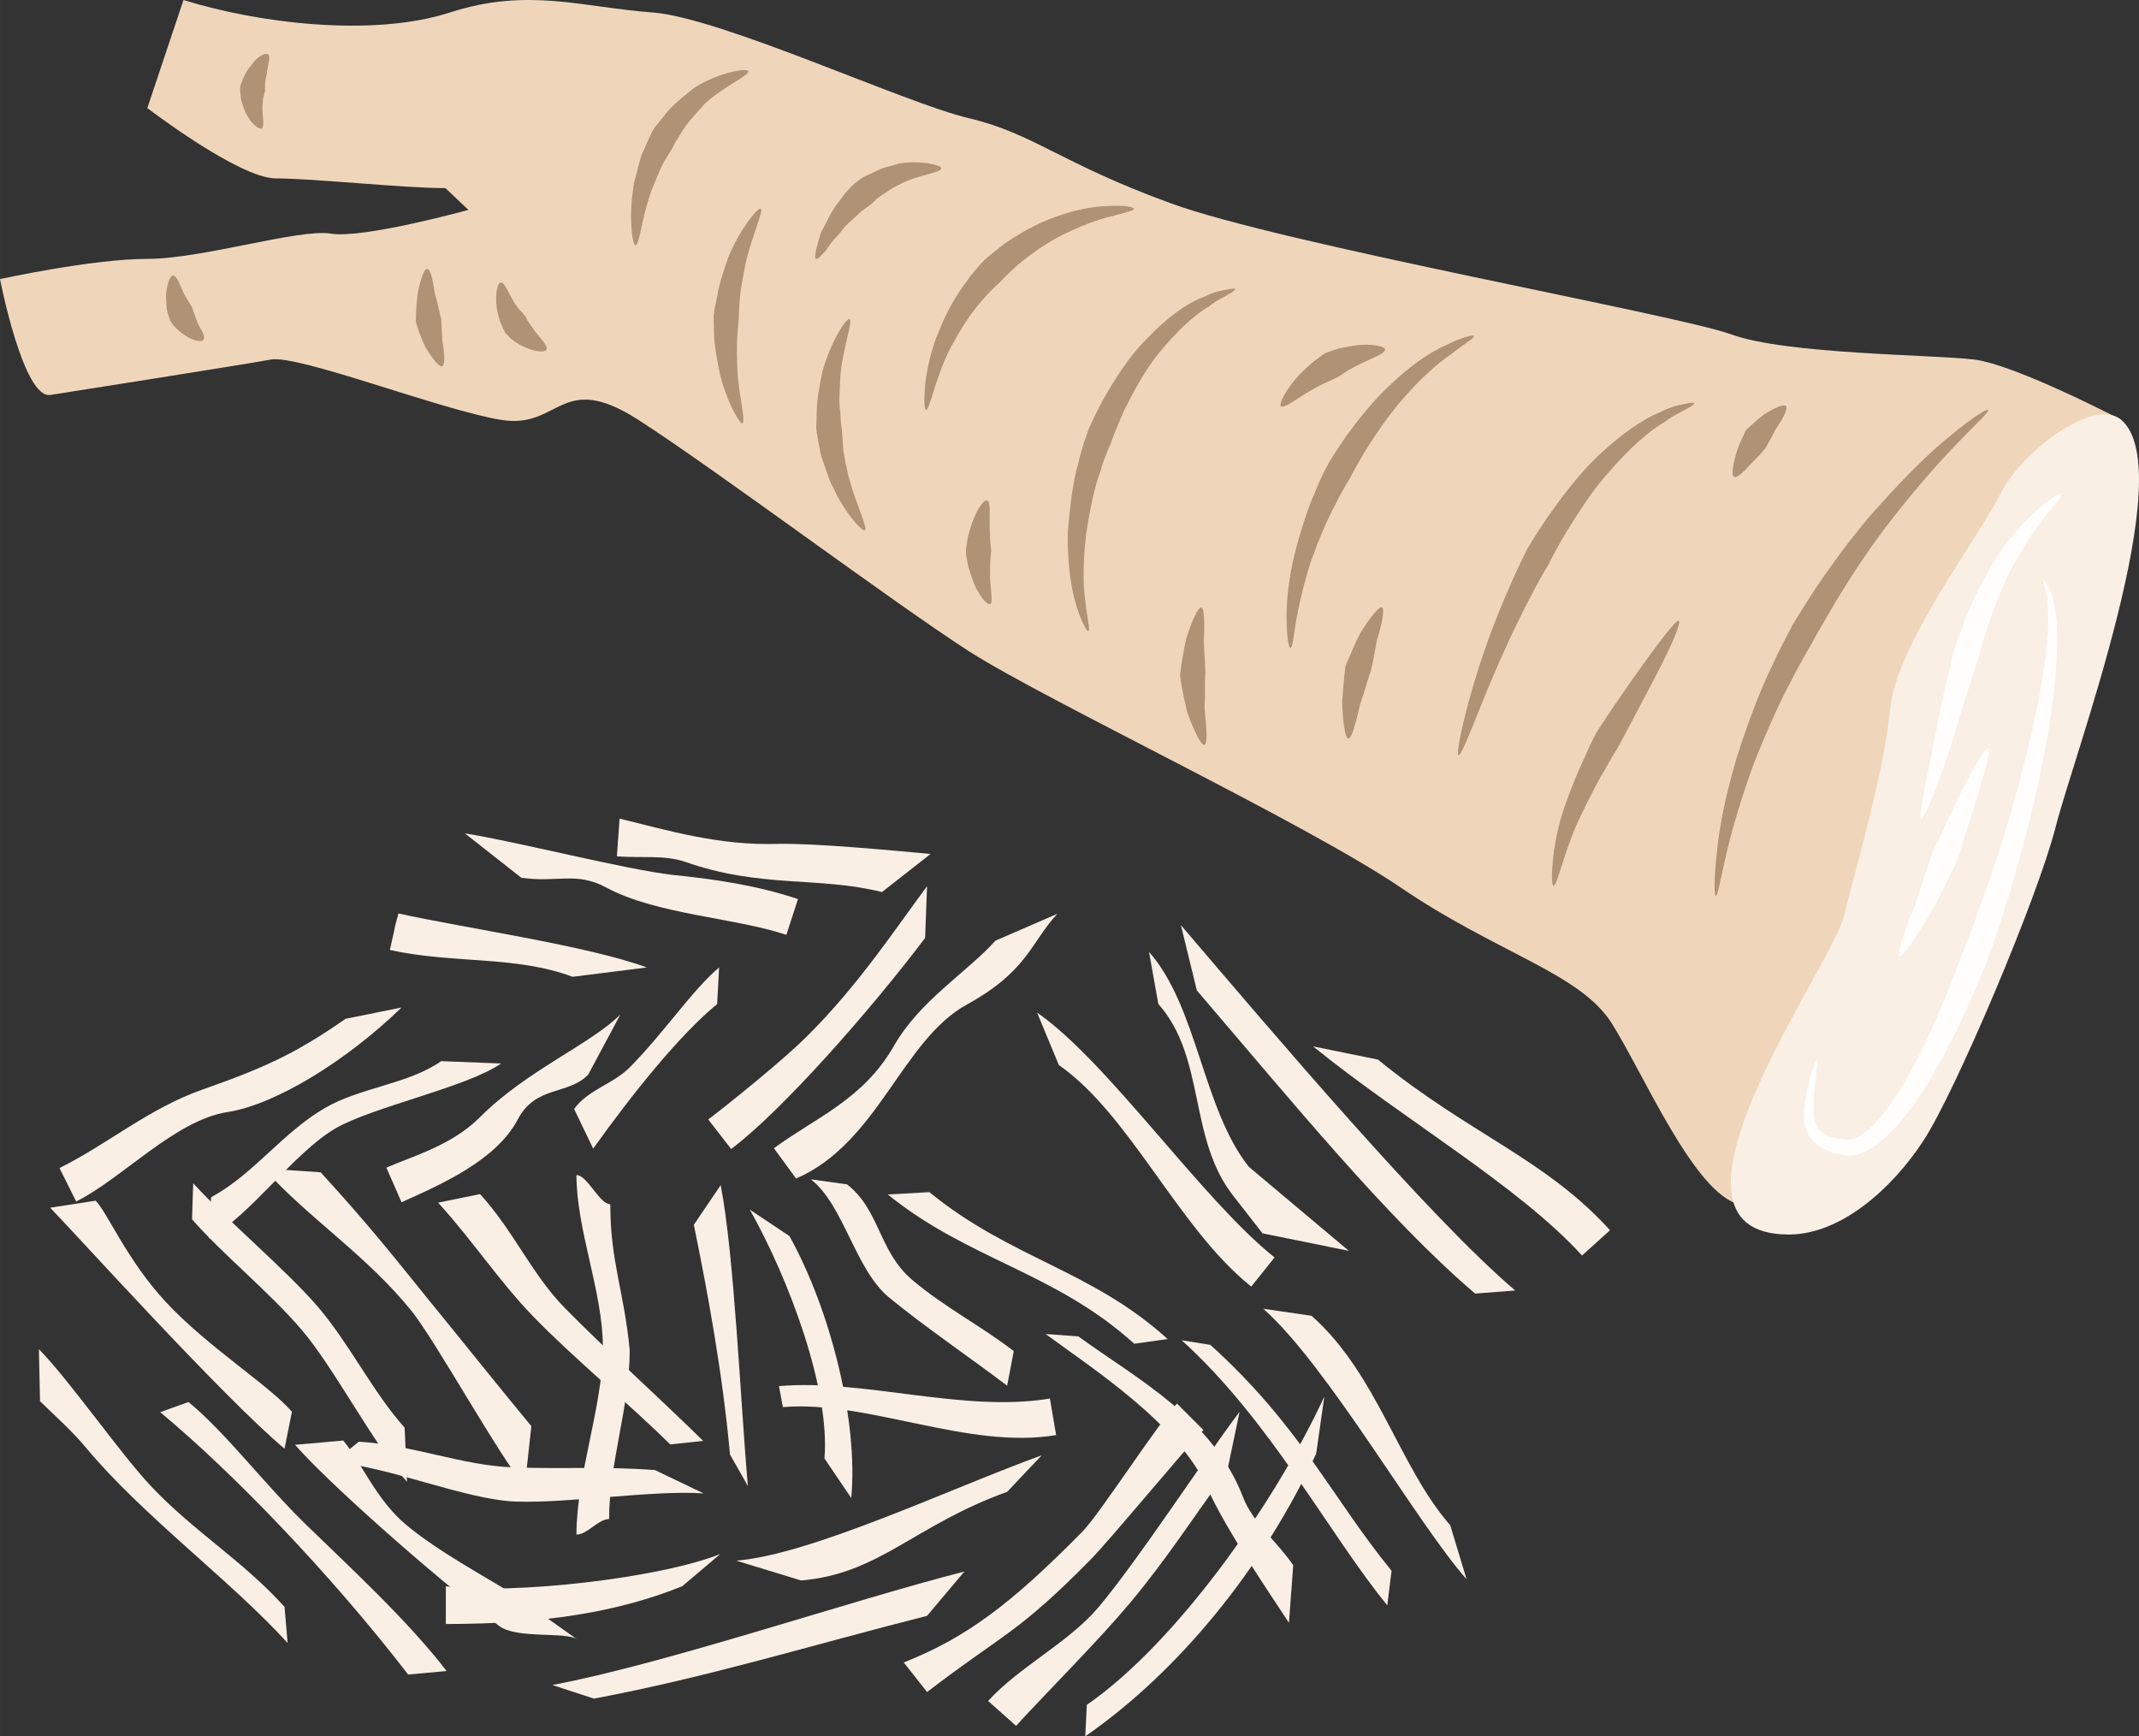 <?xml version="1.0" encoding="UTF-8" standalone="no"?>
<!-- Creator: CorelDRAW Home & Student X7 -->

<svg
   xmlns:dc="http://purl.org/dc/elements/1.1/"
   xmlns:cc="http://creativecommons.org/ns#"
   xmlns:rdf="http://www.w3.org/1999/02/22-rdf-syntax-ns#"
   xmlns:svg="http://www.w3.org/2000/svg"
   xmlns="http://www.w3.org/2000/svg"
   xmlns:sodipodi="http://sodipodi.sourceforge.net/DTD/sodipodi-0.dtd"
   xmlns:inkscape="http://www.inkscape.org/namespaces/inkscape"
   xml:space="preserve"
   width="55.029mm"
   height="44.67mm"
   version="1.1"
   style="clip-rule:evenodd;fill-rule:evenodd;image-rendering:optimizeQuality;shape-rendering:geometricPrecision;text-rendering:geometricPrecision"
   viewBox="0 0 5502.853 4467.001"
   id="svg129"
   sodipodi:docname="2426.svg"
   inkscape:version="0.92.4 (5da689c313, 2019-01-14)"><rect x="0" y="0" width="5502.853" height="4467.001" fill="#333333" stroke="none"/><sodipodi:namedview
   pagecolor="#ffffff"
   bordercolor="#666666"
   borderopacity="1"
   objecttolerance="10"
   gridtolerance="10"
   guidetolerance="10"
   inkscape:pageopacity="0"
   inkscape:pageshadow="2"
   inkscape:window-width="640"
   inkscape:window-height="480"
   id="namedview131"
   showgrid="false"
   inkscape:zoom="0.2102413"
   inkscape:cx="102.61417"
   inkscape:cy="53.74488"
   inkscape:window-x="0"
   inkscape:window-y="0"
   inkscape:window-maximized="0"
   inkscape:current-layer="svg129" />
 <defs
   id="defs4">
  <style
   type="text/css"
   id="style2">
   <![CDATA[
    .fil2 {fill:#B09274;fill-rule:nonzero}
    .fil0 {fill:#EFD6BB;fill-rule:nonzero}
    .fil1 {fill:#F9EFE5;fill-rule:nonzero}
    .fil3 {fill:#FFFEFD;fill-rule:nonzero}
   ]]>
  </style>
 </defs>
 <g
   id="Vrstva_x0020_1"
   transform="translate(-7785,-11804.999)">
  <g
   id="_1080971848">
   <path
   class="fil0"
   d="m 13242,12885 c 0,0 -272,-142 -378,-155 -106,-13 -484,-13 -626,-65 -141,-51 -1158,-233 -1441,-337 -283,-103 -354,-180 -520,-219 -165,-39 -637,-259 -814,-272 -178,-13 -320,-65 -520,0 -201,65 -497,27 -686,-32 l -93,278 c 0,0 236,181 331,181 94,0 330,25 436,25 l 59,56 c 0,0 -272,75 -354,61 -83,-13 -330,65 -472,65 -142,0 -379,52 -379,52 0,0 60,310 130,298 0,0 497,-78 567,-91 71,-13 438,130 591,155 153,26 153,-129 354,0 202,130 650,466 850,595 202,129 863,440 1111,608 248,169 461,220 543,349 83,131 213,440 330,467 l 268,-121 252,-595 198,-596 z"
   id="path7"
   inkscape:connector-curvature="0"
   style="fill:#efd6bb;fill-rule:nonzero" />
   <path
   class="fil1"
   d="m 13242,12885 c -70,-59 -256,81 -311,191 -55,111 -267,387 -283,551 -16,164 -87,405 -119,534 -31,130 -535,820 -142,820 135,0 267,-120 346,-241 80,-121 293,-622 340,-806 47,-186 322,-919 169,-1049 z"
   id="path9"
   inkscape:connector-curvature="0"
   style="fill:#f9efe5;fill-rule:nonzero" />
   <path
   class="fil2"
   d="m 12199,14110 c -4,0 -5,-45 3,-112 6,-69 25,-157 51,-244 27,-85 59,-170 89,-232 28,-62 52,-102 52,-105 1,-2 27,-45 67,-106 41,-60 98,-139 161,-208 63,-70 129,-136 183,-179 54,-45 93,-69 95,-64 3,4 -31,35 -79,85 -48,49 -108,118 -166,192 -57,72 -108,151 -145,212 -36,61 -60,103 -61,106 0,2 -25,40 -54,98 -32,58 -67,138 -99,219 -30,82 -55,166 -70,231 -15,64 -22,108 -27,107 z"
   id="path11"
   inkscape:connector-curvature="0"
   style="fill:#b09274;fill-rule:nonzero" />
   <path
   class="fil2"
   d="m 12104,13402 c 8,6 -30,88 -73,168 -42,79 -84,160 -86,162 -1,1 -14,22 -31,53 -20,32 -41,75 -62,118 -42,86 -61,182 -70,181 -9,0 -6,-103 27,-201 17,-48 36,-95 53,-130 15,-35 27,-58 28,-59 1,-8 201,-301 214,-292 z"
   id="path13"
   inkscape:connector-curvature="0"
   style="fill:#b09274;fill-rule:nonzero" />
   <path
   class="fil2"
   d="m 12246,13032 c -8,-5 -2,-33 6,-62 4,-14 11,-28 15,-38 5,-9 8,-17 8,-18 0,-1 23,-23 47,-42 27,-17 53,-29 58,-22 5,8 -10,35 -26,58 -13,26 -27,49 -27,50 0,0 -5,5 -11,13 -7,7 -17,17 -25,26 -17,19 -37,39 -45,35 z"
   id="path15"
   inkscape:connector-curvature="0"
   style="fill:#b09274;fill-rule:nonzero" />
   <path
   class="fil2"
   d="m 11537,13748 c -8,-3 21,-138 67,-269 22,-65 49,-130 71,-179 21,-48 38,-79 38,-81 2,-3 21,-36 53,-83 33,-47 77,-107 130,-158 54,-51 114,-95 163,-114 24,-13 46,-17 61,-20 14,-3 23,-4 24,-2 0,3 -7,8 -20,15 -14,8 -33,16 -54,32 -44,25 -95,72 -141,125 -48,52 -85,113 -114,159 -28,48 -45,80 -45,82 -1,2 -20,32 -43,77 -24,44 -53,105 -81,167 -55,123 -99,252 -109,249 z"
   id="path17"
   inkscape:connector-curvature="0"
   style="fill:#b09274;fill-rule:nonzero" />
   <path
   class="fil2"
   d="m 11341,13368 c 7,5 -2,47 -14,85 -4,20 -7,41 -10,55 -4,15 -6,26 -6,26 -2,1 -13,43 -27,83 -10,44 -21,88 -30,88 -9,0 -15,-47 -16,-95 3,-47 8,-95 10,-96 0,-1 6,-12 12,-27 6,-15 15,-35 25,-54 23,-37 48,-70 56,-65 z"
   id="path19"
   inkscape:connector-curvature="0"
   style="fill:#b09274;fill-rule:nonzero" />
   <path
   class="fil2"
   d="m 11105,13472 c -5,0 -10,-30 -10,-76 -1,-45 6,-107 21,-167 15,-59 34,-118 53,-160 17,-43 33,-70 34,-72 0,-1 18,-30 46,-71 29,-40 69,-91 116,-134 46,-44 98,-81 140,-99 41,-21 71,-27 72,-24 2,6 -25,20 -60,48 -37,25 -81,66 -121,112 -39,44 -74,97 -98,135 -24,40 -39,69 -40,71 0,1 -17,26 -36,65 -21,38 -43,90 -63,145 -18,54 -31,110 -39,154 -7,43 -10,73 -15,73 z"
   id="path21"
   inkscape:connector-curvature="0"
   style="fill:#b09274;fill-rule:nonzero" />
   <path
   class="fil2"
   d="m 10585,13429 c -3,2 -20,-27 -33,-73 -14,-47 -21,-113 -20,-179 5,-66 13,-133 27,-180 11,-49 25,-81 25,-83 0,-2 15,-36 40,-83 27,-46 63,-107 112,-155 47,-50 102,-92 148,-108 22,-12 43,-15 57,-18 13,-3 21,-3 22,-1 0,2 -6,7 -19,14 -12,8 -29,14 -48,30 -41,23 -86,68 -127,117 -41,50 -71,109 -93,153 -20,46 -32,77 -32,79 0,3 -15,30 -28,75 -16,43 -28,103 -37,164 -7,61 -9,123 -2,169 5,46 13,76 8,79 z"
   id="path23"
   inkscape:connector-curvature="0"
   style="fill:#b09274;fill-rule:nonzero" />
   <path
   class="fil2"
   d="m 10325,13093 c 9,3 5,35 6,67 1,16 1,30 2,42 1,11 2,19 2,20 0,0 -1,8 -2,21 -1,11 -1,28 -1,45 1,32 8,66 1,71 -7,5 -32,-23 -45,-60 -6,-17 -13,-37 -15,-52 -3,-15 -3,-25 -3,-25 0,-1 1,-11 3,-24 2,-14 7,-31 13,-48 11,-33 31,-62 39,-57 z"
   id="path25"
   inkscape:connector-curvature="0"
   style="fill:#b09274;fill-rule:nonzero" />
   <path
   class="fil2"
   d="m 10876,13368 c 8,3 8,47 6,87 1,21 2,42 3,56 1,16 1,27 1,28 -2,1 0,44 -2,89 4,44 9,90 0,93 -8,5 -28,-37 -45,-84 -11,-47 -20,-97 -18,-98 0,-1 2,-13 4,-30 3,-17 7,-40 12,-62 14,-43 30,-81 39,-79 z"
   id="path27"
   inkscape:connector-curvature="0"
   style="fill:#b09274;fill-rule:nonzero" />
   <path
   class="fil2"
   d="m 11348,12704 c 1,11 -33,22 -65,38 -16,8 -31,16 -42,24 -11,7 -19,12 -20,12 0,0 -9,4 -22,10 -13,5 -29,15 -46,24 -34,20 -65,45 -73,38 -6,-5 15,-45 45,-78 15,-15 31,-31 45,-41 13,-10 23,-17 23,-17 1,0 10,-4 25,-9 14,-5 34,-8 52,-11 40,-6 78,1 78,10 z"
   id="path29"
   inkscape:connector-curvature="0"
   style="fill:#b09274;fill-rule:nonzero" />
   <path
   class="fil2"
   d="m 10167,12860 c -4,-2 -5,-27 -2,-66 5,-38 15,-91 36,-138 19,-49 46,-95 70,-126 23,-33 42,-51 43,-52 0,-1 6,-6 15,-14 10,-8 24,-19 40,-32 34,-23 80,-51 131,-69 49,-18 101,-28 139,-28 38,-3 63,3 63,7 2,5 -24,10 -59,20 -36,8 -82,26 -126,48 -44,22 -84,52 -113,76 -13,12 -25,23 -33,31 -9,9 -13,13 -13,14 -1,1 -20,16 -42,42 -24,26 -51,64 -74,106 -25,41 -40,87 -52,122 -10,34 -18,59 -23,59 z"
   id="path31"
   inkscape:connector-curvature="0"
   style="fill:#b09274;fill-rule:nonzero" />
   <path
   class="fil2"
   d="m 9884,12471 c -4,-2 -2,-16 4,-36 2,-10 6,-22 10,-34 7,-12 13,-24 19,-36 12,-26 31,-46 43,-64 15,-16 25,-26 26,-26 2,0 12,-12 34,-21 10,-4 22,-11 35,-16 12,-4 27,-7 41,-12 57,-10 112,4 111,12 -1,11 -54,16 -99,37 -11,6 -22,11 -32,17 -10,7 -19,13 -27,18 -15,11 -23,22 -24,21 -1,1 -10,8 -25,18 -11,13 -32,27 -47,46 -7,10 -16,19 -24,28 -7,9 -14,18 -19,26 -13,15 -22,24 -26,22 z"
   id="path33"
   inkscape:connector-curvature="0"
   style="fill:#b09274;fill-rule:nonzero" />
   <path
   class="fil2"
   d="m 8923,12747 c -7,5 -26,-20 -43,-48 -8,-15 -13,-31 -18,-42 -3,-12 -6,-20 -6,-21 -2,0 -1,-37 3,-73 6,-34 17,-68 25,-66 10,1 15,34 20,65 10,32 14,61 16,62 0,0 0,8 1,19 1,11 1,25 2,40 5,27 8,59 0,64 z"
   id="path35"
   inkscape:connector-curvature="0"
   style="fill:#b09274;fill-rule:nonzero" />
   <path
   class="fil2"
   d="m 9191,12704 c -3,9 -30,6 -56,-6 -13,-5 -25,-14 -35,-21 -8,-9 -14,-14 -14,-14 0,-1 -6,-8 -10,-21 -6,-11 -10,-28 -13,-45 -5,-34 2,-65 10,-65 10,-1 20,26 33,48 7,11 13,21 21,27 5,7 9,11 9,11 0,0 3,5 7,13 5,7 11,16 18,26 15,19 34,38 30,47 z"
   id="path37"
   inkscape:connector-curvature="0"
   style="fill:#b09274;fill-rule:nonzero" />
   <path
   class="fil2"
   d="m 8475,11945 c 7,6 -2,30 -4,52 -4,11 -4,22 -4,29 0,7 0,11 0,13 0,0 -2,5 -3,12 -3,7 -3,18 -4,30 0,22 6,48 -1,54 -7,5 -29,-12 -43,-42 -6,-15 -12,-30 -12,-43 -2,-14 -1,-22 -1,-22 0,-1 2,-8 7,-20 4,-9 10,-23 20,-33 15,-24 38,-36 45,-30 z"
   id="path39"
   inkscape:connector-curvature="0"
   style="fill:#b09274;fill-rule:nonzero" />
   <path
   class="fil2"
   d="m 8309,12678 c -3,8 -27,5 -49,-11 -11,-7 -21,-16 -28,-24 -6,-8 -10,-14 -10,-14 0,0 -2,-9 -6,-19 -3,-12 -3,-27 -4,-41 1,-29 10,-55 18,-55 10,0 18,24 27,44 6,11 11,20 15,26 4,7 7,11 7,11 0,1 2,5 4,13 2,6 6,14 9,25 8,18 22,35 17,45 z"
   id="path41"
   inkscape:connector-curvature="0"
   style="fill:#b09274;fill-rule:nonzero" />
   <path
   class="fil2"
   d="m 9420,12436 c -8,1 -18,-71 -6,-145 1,-19 9,-36 12,-54 5,-17 8,-33 15,-45 11,-26 20,-44 20,-45 1,-1 3,-6 8,-14 5,-6 14,-17 23,-28 18,-26 49,-50 79,-74 66,-42 138,-51 139,-43 4,11 -62,38 -112,84 -23,26 -47,51 -60,74 -6,11 -12,20 -17,27 -3,7 -5,11 -5,11 -1,2 -9,15 -22,36 -7,11 -11,24 -18,38 -5,15 -13,29 -18,46 -22,63 -28,132 -38,132 z"
   id="path43"
   inkscape:connector-curvature="0"
   style="fill:#b09274;fill-rule:nonzero" />
   <path
   class="fil2"
   d="m 9695,12894 c -7,3 -41,-57 -58,-127 -7,-36 -14,-71 -15,-99 -1,-28 -1,-47 -1,-48 -1,-1 2,-22 9,-51 4,-30 16,-66 29,-103 30,-73 77,-129 83,-124 8,6 -23,71 -39,141 -6,35 -14,69 -15,96 -2,26 -3,45 -2,46 -1,1 -2,18 -4,42 -2,26 -1,58 0,91 4,66 22,131 13,136 z"
   id="path45"
   inkscape:connector-curvature="0"
   style="fill:#b09274;fill-rule:nonzero" />
   <path
   class="fil2"
   d="m 10010,13169 c -6,5 -52,-44 -81,-109 -10,-16 -14,-34 -20,-49 -5,-16 -12,-31 -14,-44 -5,-28 -8,-47 -9,-48 0,0 0,-6 -1,-14 0,-10 1,-22 1,-37 0,-31 7,-70 15,-108 21,-76 62,-139 70,-134 8,6 -17,74 -24,144 -1,36 -5,71 0,97 0,12 1,24 2,31 1,9 2,13 2,14 0,1 1,17 3,42 0,12 4,25 6,41 4,15 6,31 11,46 17,63 47,122 39,128 z"
   id="path47"
   inkscape:connector-curvature="0"
   style="fill:#b09274;fill-rule:nonzero" />
   <path
   class="fil3"
   d="m 12727,13911 c -9,-3 17,-110 38,-220 11,-55 22,-110 32,-152 9,-42 18,-71 19,-72 0,-2 10,-32 27,-75 18,-44 45,-100 78,-151 33,-52 73,-97 107,-126 33,-29 59,-43 61,-40 3,4 -16,26 -43,60 -28,34 -59,81 -86,132 -27,52 -47,107 -61,149 -14,43 -21,72 -22,73 0,3 -10,29 -22,69 -13,41 -30,94 -45,147 -33,107 -75,211 -83,206 z"
   id="path49"
   inkscape:connector-curvature="0"
   style="fill:#fffefd;fill-rule:nonzero" />
   <path
   class="fil3"
   d="m 12459,14533 c 2,0 1,15 -2,40 -2,24 -9,60 -5,100 1,20 8,36 23,47 13,10 36,15 58,17 37,2 77,-38 107,-80 63,-86 110,-190 142,-268 33,-79 53,-134 54,-137 1,-4 25,-61 55,-149 32,-88 69,-205 99,-324 31,-118 55,-239 62,-331 4,-45 2,-82 -1,-108 -3,-26 -13,-39 -9,-41 0,-1 13,10 22,37 8,26 14,66 13,114 1,95 -17,219 -42,342 -26,122 -59,242 -87,334 -28,90 -51,150 -52,153 -1,3 -22,59 -59,138 -38,79 -88,183 -161,272 -19,22 -40,43 -63,61 -24,16 -51,32 -84,27 -26,-5 -51,-12 -73,-30 -11,-9 -19,-22 -24,-36 -5,-12 -7,-26 -6,-37 1,-47 12,-80 18,-104 8,-24 13,-38 15,-37 z"
   id="path51"
   inkscape:connector-curvature="0"
   style="fill:#fffefd;fill-rule:nonzero" />
   <path
   class="fil3"
   d="m 12671,14265 c -7,-5 16,-70 41,-134 22,-65 44,-131 45,-133 1,-2 8,-19 21,-45 12,-26 27,-59 44,-94 34,-67 69,-132 78,-128 8,4 -13,77 -36,148 -11,37 -23,72 -31,100 -9,28 -16,46 -16,47 -1,1 -9,18 -20,41 -13,24 -27,55 -44,86 -37,60 -74,117 -82,112 z"
   id="path53"
   inkscape:connector-curvature="0"
   style="fill:#fffefd;fill-rule:nonzero" />
  </g>
  <path
   class="fil1"
   d="m 8517,15532 c -157,-131 -545,-561 -603,-620 l 117,-18 c 29,28 81,154 181,261 108,116 267,215 324,282 z"
   id="path56"
   inkscape:connector-curvature="0"
   style="fill:#f9efe5;fill-rule:nonzero" />
  <path
   class="fil1"
   d="m 8832,15617 c -85,-94 -189,-296 -272,-392 -82,-96 -199,-190 -281,-283 l 3,-93 c 84,93 238,222 320,317 83,97 141,219 224,312 z"
   id="path58"
   inkscape:connector-curvature="0"
   style="fill:#f9efe5;fill-rule:nonzero" />
  <path
   class="fil1"
   d="m 9135,15629 c -67,-80 -228,-372 -291,-451 -116,-144 -261,-235 -381,-367 l 147,10 c 121,133 168,192 285,337 64,78 191,237 257,316 z"
   id="path60"
   inkscape:connector-curvature="0"
   style="fill:#f9efe5;fill-rule:nonzero" />
  <path
   class="fil1"
   d="m 9509,15521 c -99,-99 -253,-226 -354,-331 -86,-89 -156,-196 -243,-291 l 108,-22 c 86,94 132,205 218,293 101,103 257,244 356,342 z"
   id="path62"
   inkscape:connector-curvature="0"
   style="fill:#f9efe5;fill-rule:nonzero" />
  <path
   class="fil1"
   d="m 7981,14896 -43,-86 c 123,-61 231,-154 368,-202 159,-56 239,-92 368,-182 l 144,-29 c -140,136 -324,250 -448,269 -135,21 -272,172 -389,230 z"
   id="path64"
   inkscape:connector-curvature="0"
   style="fill:#f9efe5;fill-rule:nonzero" />
  <path
   class="fil1"
   d="m 8322,14991 6,-105 2,-2 c 108,-59 182,-165 290,-228 90,-53 216,-62 300,-121 l 154,6 c -87,61 -332,112 -426,167 -108,63 -218,224 -326,283 z"
   id="path66"
   inkscape:connector-curvature="0"
   style="fill:#f9efe5;fill-rule:nonzero" />
  <path
   class="fil1"
   d="m 8818,14898 -39,-89 c 65,-29 167,-56 241,-130 118,-119 285,-188 361,-264 l -83,155 c -52,53 -135,27 -181,115 -55,104 -192,165 -299,213 z"
   id="path68"
   inkscape:connector-curvature="0"
   style="fill:#f9efe5;fill-rule:nonzero" />
  <path
   class="fil1"
   d="m 9352,15713 c -28,0 -56,40 -84,40 0,-154 68,-329 68,-482 0,-142 -68,-301 -68,-443 28,0 59,75 87,75 0,149 36,225 50,376 0,146 -53,288 -53,434 z"
   id="path70"
   inkscape:connector-curvature="0"
   style="fill:#f9efe5;fill-rule:nonzero" />
  <path
   class="fil1"
   d="m 9663,15547 c -19,-209 -57,-415 -93,-591 l 69,-102 c 35,178 51,560 70,774 z"
   id="path72"
   inkscape:connector-curvature="0"
   style="fill:#f9efe5;fill-rule:nonzero" />
  <path
   class="fil1"
   d="m 9975,15659 -69,-102 c 15,-177 -91,-461 -192,-640 l 102,68 c 108,195 177,479 159,674 z"
   id="path74"
   inkscape:connector-curvature="0"
   style="fill:#f9efe5;fill-rule:nonzero" />
  <path
   class="fil1"
   d="m 9595,15647 c -131,-9 -346,26 -484,21 -130,-5 -331,-92 -468,-101 l 65,-53 c 138,8 268,62 398,66 137,5 230,-3 364,7 z"
   id="path76"
   inkscape:connector-curvature="0"
   style="fill:#f9efe5;fill-rule:nonzero" />
  <path
   class="fil1"
   d="m 8932,15983 v -97 c 176,22 550,-21 706,-83 l -98,83 c -167,67 -356,97 -608,97 z"
   id="path78"
   inkscape:connector-curvature="0"
   style="fill:#f9efe5;fill-rule:nonzero" />
  <path
   class="fil1"
   d="m 9313,16175 -107,-35 c 292,-55 763,-216 1060,-292 l -96,114 c -300,76 -564,158 -857,213 z"
   id="path80"
   inkscape:connector-curvature="0"
   style="fill:#f9efe5;fill-rule:nonzero" />
  <path
   class="fil1"
   d="m 9799,15425 -10,-54 c 218,-19 474,69 697,32 l 16,94 c -227,38 -483,-90 -703,-72 z"
   id="path82"
   inkscape:connector-curvature="0"
   style="fill:#f9efe5;fill-rule:nonzero" />
  <path
   class="fil1"
   d="m 9846,15871 -167,-51 c 193,-15 556,-188 786,-271 l -89,94 c -239,86 -328,211 -530,228 z"
   id="path84"
   inkscape:connector-curvature="0"
   style="fill:#f9efe5;fill-rule:nonzero" />
  <path
   class="fil1"
   d="m 10376,15370 c -85,-65 -217,-155 -305,-228 -86,-72 -116,-238 -200,-303 l 93,13 c 85,66 81,172 168,246 87,73 177,118 261,183 z"
   id="path86"
   inkscape:connector-curvature="0"
   style="fill:#f9efe5;fill-rule:nonzero" />
  <path
   class="fil1"
   d="m 10703,15262 c -203,-184 -427,-216 -634,-384 l 107,-6 c 209,171 417,200 613,378 z"
   id="path88"
   inkscape:connector-curvature="0"
   style="fill:#f9efe5;fill-rule:nonzero" />
  <path
   class="fil1"
   d="m 11004,15115 c -186,-148 -312,-443 -495,-570 l -56,-135 c 184,128 422,479 611,630 z"
   id="path90"
   inkscape:connector-curvature="0"
   style="fill:#f9efe5;fill-rule:nonzero" />
  <path
   class="fil1"
   d="m 9311,14760 -49,-102 c 36,-50 101,-64 144,-108 88,-89 160,-198 229,-256 l -5,94 c -97,80 -216,228 -319,372 z"
   id="path92"
   inkscape:connector-curvature="0"
   style="fill:#f9efe5;fill-rule:nonzero" />
  <path
   class="fil1"
   d="m 9666,14761 -59,-76 c 49,-37 196,-155 256,-216 131,-130 227,-277 307,-384 l -5,133 c -138,183 -367,444 -499,543 z"
   id="path94"
   inkscape:connector-curvature="0"
   style="fill:#f9efe5;fill-rule:nonzero" />
  <path
   class="fil1"
   d="m 9833,14837 -57,-78 c 109,-80 229,-125 308,-262 67,-118 187,-189 262,-272 l 159,-69 c -69,75 -76,147 -232,233 -168,92 -228,356 -440,448 z"
   id="path96"
   inkscape:connector-curvature="0"
   style="fill:#f9efe5;fill-rule:nonzero" />
  <path
   class="fil1"
   d="m 9258,14318 c -146,-55 -306,-33 -470,-69 l 21,-94 -11,47 12,-47 c 166,37 488,83 639,139 z"
   id="path98"
   inkscape:connector-curvature="0"
   style="fill:#f9efe5;fill-rule:nonzero" />
  <path
   class="fil1"
   d="m 9808,14210 c -136,-45 -333,-52 -462,-121 -79,-43 -128,-12 -220,-26 l -145,-114 c 133,21 412,93 536,107 109,11 216,27 321,62 z"
   id="path100"
   inkscape:connector-curvature="0"
   style="fill:#f9efe5;fill-rule:nonzero" />
  <path
   class="fil1"
   d="m 10054,14100 c -164,-41 -311,-9 -507,-78 -53,-18 -114,-9 -175,-14 l 7,-97 c 126,31 258,70 407,65 96,-2 296,17 393,26 z"
   id="path102"
   inkscape:connector-curvature="0"
   style="fill:#f9efe5;fill-rule:nonzero" />
  <path
   class="fil1"
   d="m 8525,16032 c -144,-159 -374,-328 -520,-504 -36,-43 -78,-80 -117,-118 l -3,-134 c 78,79 209,268 288,352 109,116 238,193 344,311 z"
   id="path104"
   inkscape:connector-curvature="0"
   style="fill:#f9efe5;fill-rule:nonzero" />
  <path
   class="fil1"
   d="m 8835,16113 c -198,-257 -450,-519 -638,-675 l 73,-26 c 98,81 191,207 304,317 109,106 261,246 360,375 z"
   id="path106"
   inkscape:connector-curvature="0"
   style="fill:#f9efe5;fill-rule:nonzero" />
  <path
   class="fil1"
   d="m 9269,16022 c -32,-20 -155,0 -200,-34 -186,-142 -447,-376 -525,-466 l 124,-11 c 46,55 85,153 162,217 83,69 198,130 278,180 z"
   id="path108"
   inkscape:connector-curvature="0"
   style="fill:#f9efe5;fill-rule:nonzero" />
  <path
   class="fil1"
   d="m 11101,15980 c -55,-84 -165,-245 -210,-347 -73,-164 -295,-307 -416,-396 l 84,6 c 150,109 347,212 424,414 26,67 88,114 129,175 z"
   id="path110"
   inkscape:connector-curvature="0"
   style="fill:#f9efe5;fill-rule:nonzero" />
  <path
   class="fil1"
   d="m 11354,15935 c -149,-182 -301,-476 -529,-682 l 74,12 c 232,210 313,394 466,581 z"
   id="path112"
   inkscape:connector-curvature="0"
   style="fill:#f9efe5;fill-rule:nonzero" />
  <path
   class="fil1"
   d="m 11558,15868 c -129,-146 -357,-549 -523,-696 l 124,18 c 169,149 226,390 357,539 z"
   id="path114"
   inkscape:connector-curvature="0"
   style="fill:#f9efe5;fill-rule:nonzero" />
  <path
   class="fil1"
   d="m 10170,16158 -60,-76 c 161,-64 276,-150 461,-338 45,-47 198,-284 242,-328 l 68,68 c -43,44 -245,288 -291,334 -187,190 -223,189 -420,340 z"
   id="path116"
   inkscape:connector-curvature="0"
   style="fill:#f9efe5;fill-rule:nonzero" />
  <path
   class="fil1"
   d="m 10399,16245 -72,-64 c 79,-87 208,-151 284,-241 107,-128 268,-377 363,-503 l -32,153 c -88,119 -150,219 -250,339 -84,100 -205,220 -293,316 z"
   id="path118"
   inkscape:connector-curvature="0"
   style="fill:#f9efe5;fill-rule:nonzero" />
  <path
   class="fil1"
   d="m 10577,16272 4,-81 c 226,-156 480,-511 611,-793 l -21,147 c -138,297 -356,562 -594,727 z"
   id="path120"
   inkscape:connector-curvature="0"
   style="fill:#f9efe5;fill-rule:nonzero" />
  <path
   class="fil1"
   d="m 11033,14978 -74,-95 c -118,-148 -71,-357 -194,-495 l -24,-134 c 125,141 138,404 257,553 l 257,216 z"
   id="path122"
   inkscape:connector-curvature="0"
   style="fill:#f9efe5;fill-rule:nonzero" />
  <path
   class="fil1"
   d="m 11580,15133 c -225,-192 -471,-494 -716,-780 l -41,-168 c 239,280 637,750 860,940 z"
   id="path124"
   inkscape:connector-curvature="0"
   style="fill:#f9efe5;fill-rule:nonzero" />
  <path
   class="fil1"
   d="m 11855,15035 c -164,-180 -460,-350 -692,-538 l 167,34 c 235,192 429,254 597,439 z"
   id="path126"
   inkscape:connector-curvature="0"
   style="fill:#f9efe5;fill-rule:nonzero" />
 </g>
</svg>